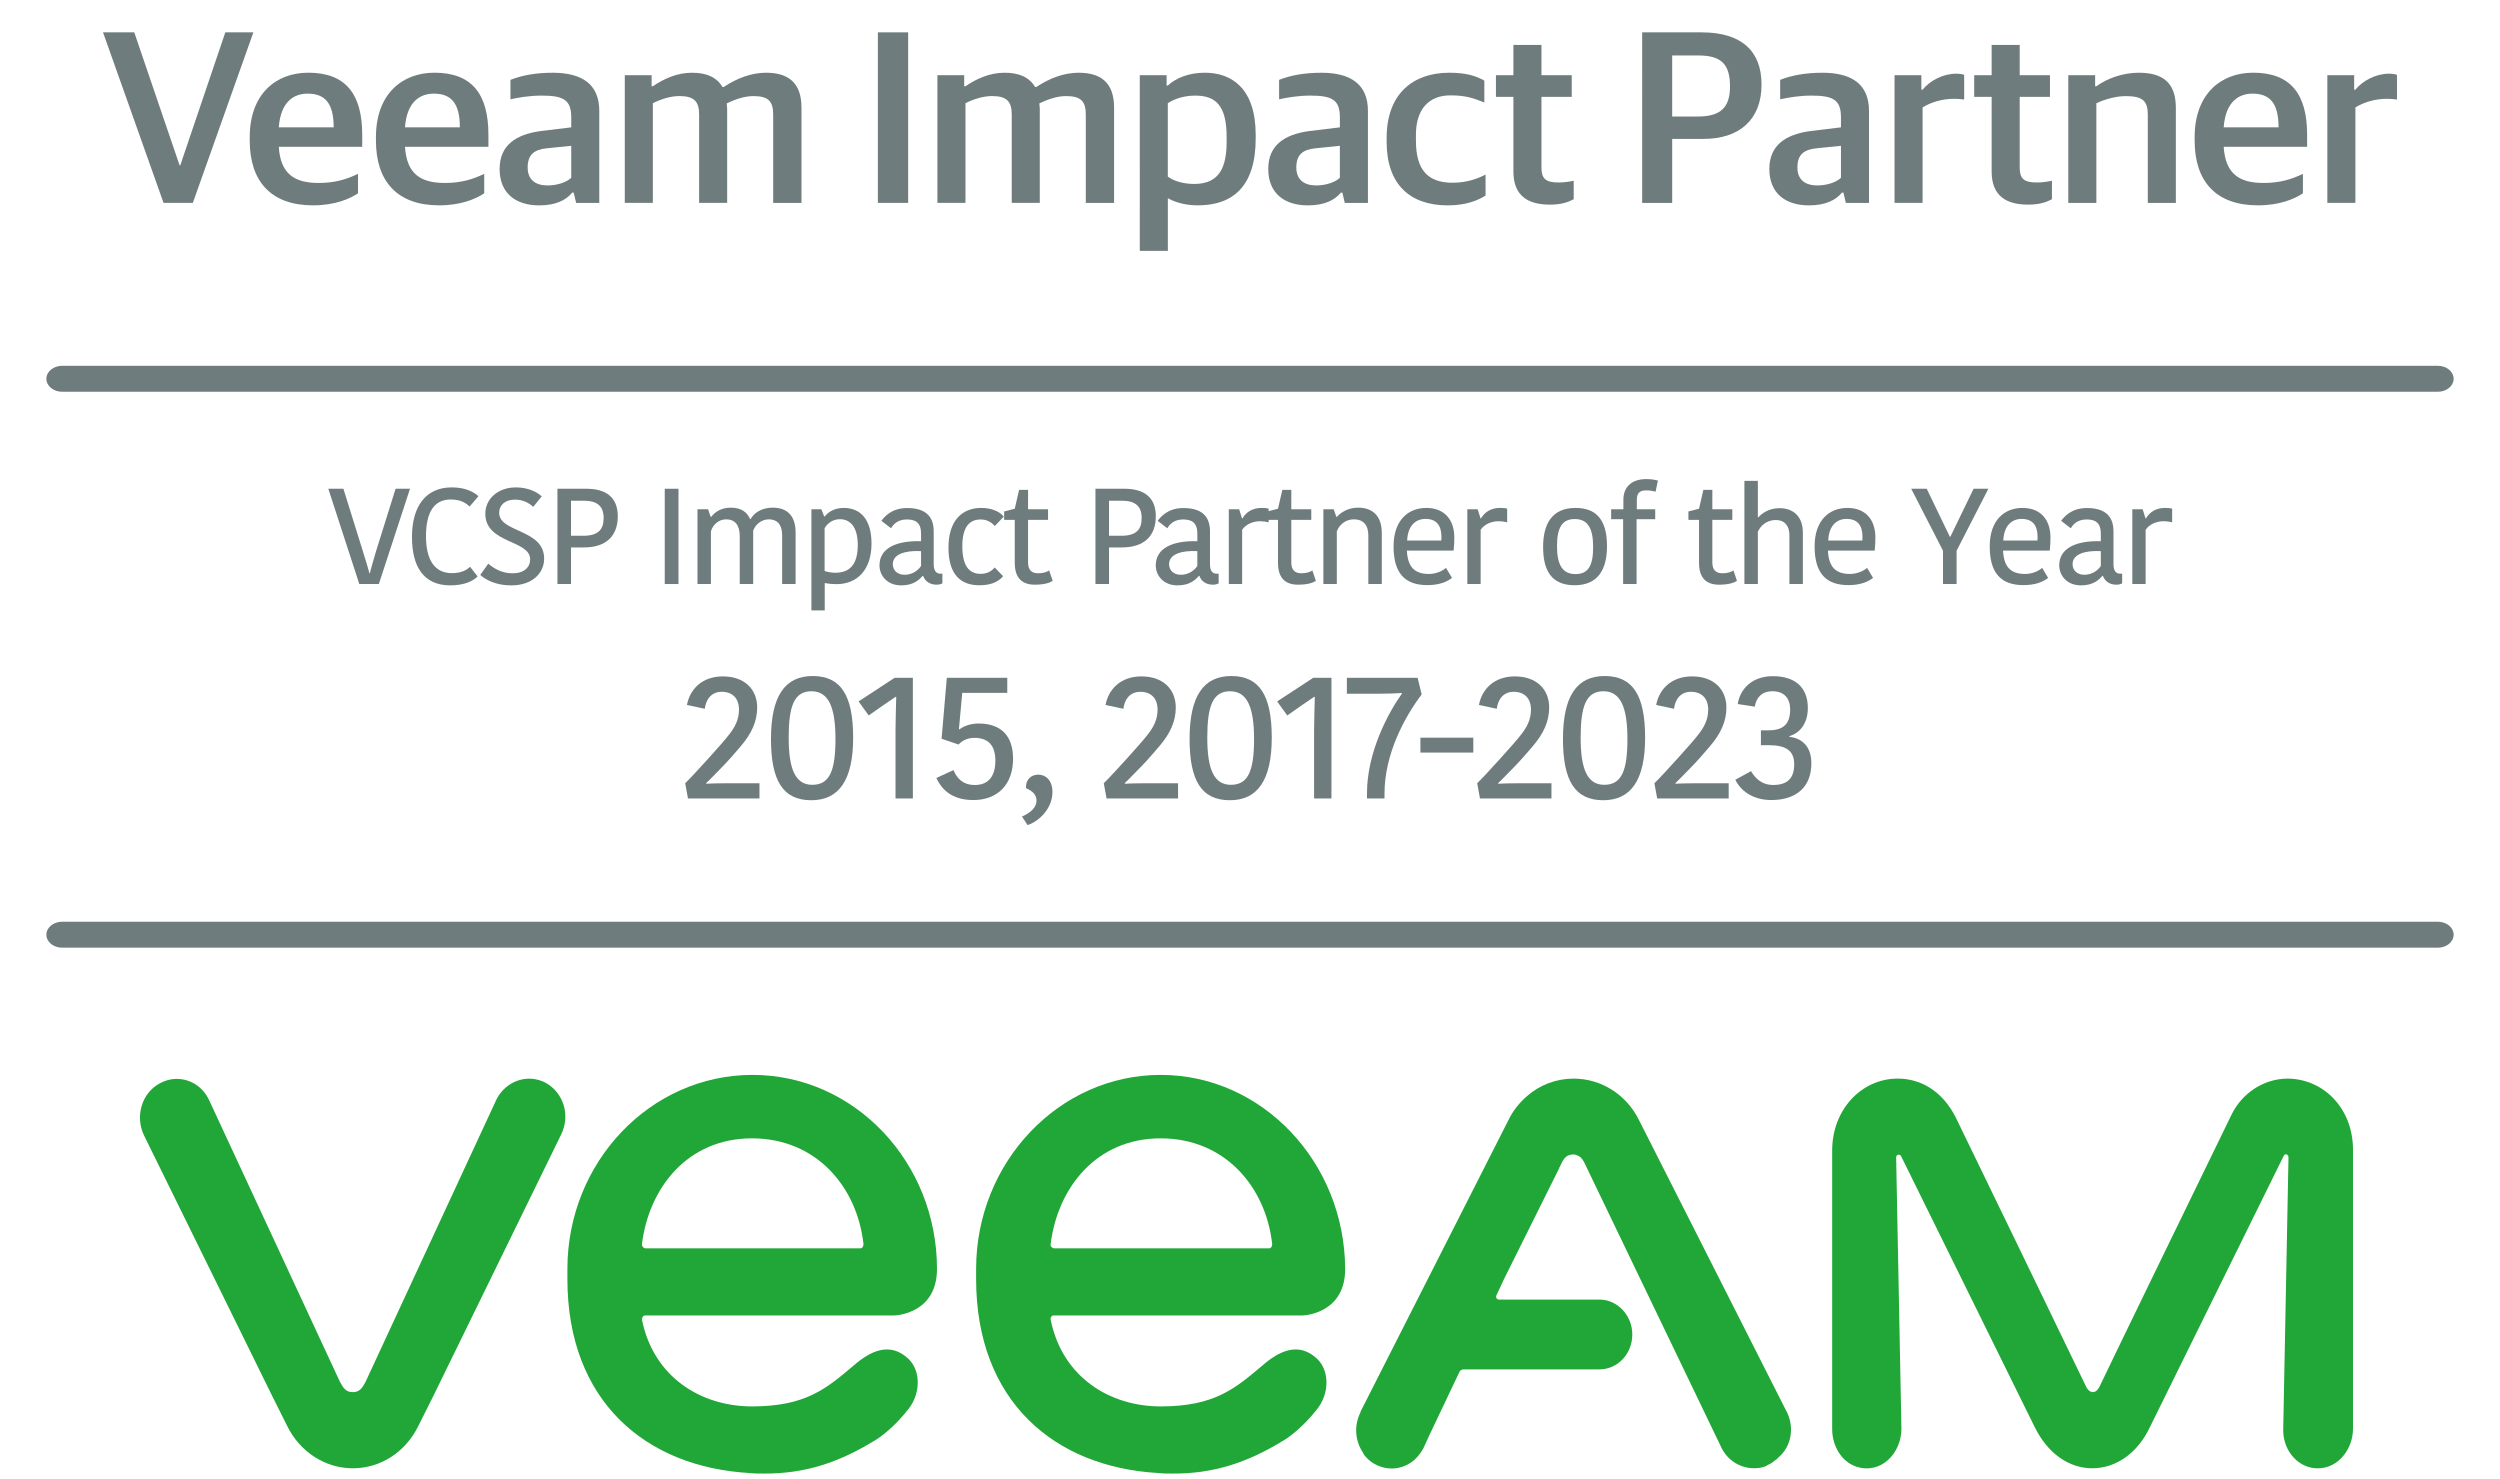 <?xml version="1.0" encoding="UTF-8"?>
<svg id="Layer_2" data-name="Layer 2" xmlns="http://www.w3.org/2000/svg" version="1.1" viewBox="0 0 149.6 88.5">
  <defs>
    <style>
      .cls-1 {
        fill: #21a638;
      }

      .cls-1, .cls-2 {
        stroke-width: 0px;
      }

      .cls-2 {
        fill: #6f7c7d;
      }
    </style>
  </defs>
  <g>
    <path class="cls-1" d="M32.657,64.797c-1.076-.57-2.373-.127-2.942.981l-7.847,16.927h0c-.19.348-.348.601-.759.601-.411,0-.57-.253-.759-.601h0l-7.847-16.895c-.538-1.139-1.867-1.582-2.942-.981-1.076.57-1.487,1.962-.949,3.101l7.688,15.63.886,1.772c.759,1.55,2.278,2.531,3.923,2.531,1.677,0,3.164-.981,3.923-2.531l.886-1.772,7.657-15.661c.57-1.139.158-2.499-.918-3.101Z"/>
    <path class="cls-1" d="M136.908,64.543c-1.487,0-2.784.918-3.385,2.183-1.993,4.081-7.878,16.199-7.878,16.231-.032.063-.158.348-.411.348-.221,0-.38-.253-.411-.348h0c-1.93-4.018-5.79-11.96-7.783-16.073-.791-1.582-2.088-2.341-3.48-2.341h0c-2.151,0-3.923,1.835-3.923,4.303v16.674c0,1.012.57,1.962,1.455,2.246,1.455.475,2.689-.791,2.689-2.278l-.316-16.231c0-.158.19-.221.285-.095l8.005,16.231c.759,1.55,2.025,2.468,3.449,2.468s2.721-.918,3.449-2.468l8.005-16.231c.063-.158.285-.095.285.095l-.316,16.326c0,1.297.981,2.341,2.151,2.278,1.139-.032,2.025-1.139,2.025-2.373v-16.611c.032-2.531-1.74-4.303-3.892-4.335Z"/>
    <path class="cls-1" d="M106.914,84.476l-8.827-17.433c-.759-1.55-2.278-2.499-3.923-2.499-1.044,0-2.025.38-2.784,1.044-.475.411-.854.886-1.139,1.487l-8.796,17.338c0,.032-.032.032-.032.063v.032c-.411.823-.316,1.74.158,2.436,0,.032.032.032.032.063s.032.032.032.063c.158.19.348.38.57.506.759.443,1.614.38,2.278-.095,0,0,.032,0,.032-.032.063-.032.095-.063.127-.095.032-.032.063-.063.095-.095l.032-.032c.158-.158.285-.348.411-.57l.316-.696,1.835-3.86c.032-.095.158-.158.253-.158h8.131c1.076,0,1.962-.918,1.962-2.088,0-1.139-.886-2.088-1.962-2.088h-6.011c-.127,0-.221-.127-.158-.253l.443-.949,3.322-6.676v-.032s0-.032.032-.032h0c.063-.127.221-.601.538-.696.19-.063.348-.063.475,0,.348.095.475.506.633.823h0l8.036,16.705c.38.759,1.139,1.202,1.93,1.202.253,0,.506-.032.728-.127,0,0,.032,0,.032-.032.063-.032.127-.063.19-.095.032,0,.032-.032.063-.032,0,0,.032,0,.032-.032.032,0,.032-.032.063-.032s.063-.032.063-.063c.032,0,.032-.032.063-.032.032-.032.063-.063.095-.063.032-.032.063-.063.095-.095l.032-.032c.791-.664.981-1.803.506-2.753Z"/>
    <path class="cls-1" d="M38.605,78.718h14.87c.285,0,2.594-.19,2.594-2.784,0-6.391-4.936-11.612-11.042-11.612s-11.074,5.22-11.074,11.612v.601c0,7.309,4.683,11.264,10.916,11.612.285.032.601.032.886.032,2.405,0,4.398-.633,6.613-1.993.221-.127,1.107-.728,1.993-1.867.728-.918.759-2.278,0-3.006-1.107-1.044-2.278-.475-3.29.411-1.614,1.36-2.848,2.436-6.075,2.436-3.037,0-5.885-1.74-6.581-5.189-0-.127.063-.253.19-.253ZM38.415,74.447c.411-3.354,2.721-6.328,6.581-6.328s6.296,2.911,6.676,6.328c0,.127-.063.253-.19.253h-12.877c-.127-.032-.19-.127-.19-.253Z"/>
    <path class="cls-1" d="M63.031,78.718h14.87c.285,0,2.594-.19,2.594-2.784-.032-6.391-4.967-11.612-11.042-11.612s-11.042,5.22-11.042,11.612v.601c0,7.309,4.683,11.264,10.916,11.612.285.032.601.032.886.032,2.405,0,4.398-.633,6.613-1.993.221-.127,1.107-.728,1.993-1.867.728-.918.759-2.278,0-3.006-1.107-1.044-2.278-.475-3.29.411-1.614,1.36-2.848,2.436-6.075,2.436-3.037,0-5.885-1.74-6.581-5.189-.032-.127.063-.253.158-.253ZM62.872,74.447c.411-3.354,2.721-6.328,6.581-6.328s6.296,2.911,6.676,6.328c0,.127-.063.253-.19.253h-12.877c-.127-.032-.221-.127-.19-.253Z"/>
  </g>
  <g>
    <g>
      <polygon class="cls-2" points="6.165 1.936 8.034 1.936 10.745 9.888 10.789 9.888 13.483 1.936 15.162 1.936 11.539 12.141 9.787 12.141 6.165 1.936"/>
      <path class="cls-2" d="M14.944,8.415v-.206c0-2.577,1.561-3.859,3.505-3.859,2.238,0,3.226,1.281,3.226,3.711v.722h-4.993c.103,1.62.928,2.165,2.386,2.165.987,0,1.679-.221,2.356-.545v1.164c-.501.338-1.398.721-2.695.721-2.518,0-3.785-1.443-3.785-3.873M16.682,7.62h3.285c0-1.458-.53-2.017-1.561-2.017-.766,0-1.605.426-1.724,2.017"/>
      <path class="cls-2" d="M22.496,8.415v-.206c0-2.577,1.561-3.859,3.505-3.859,2.238,0,3.226,1.281,3.226,3.711v.722h-4.993c.103,1.62.928,2.165,2.386,2.165.987,0,1.679-.221,2.356-.545v1.164c-.501.338-1.399.721-2.695.721-2.518,0-3.785-1.443-3.785-3.873M24.233,7.62h3.285c0-1.458-.531-2.017-1.561-2.017-.766,0-1.605.426-1.724,2.017"/>
      <path class="cls-2" d="M29.898,10.11c0-1.399.943-2.062,2.459-2.268l1.826-.221v-.603c0-1.046-.471-1.297-1.768-1.297-.736,0-1.398.118-1.87.221v-1.163c.707-.279,1.531-.426,2.533-.426,1.752,0,2.783.691,2.783,2.282v5.508h-1.385l-.147-.618h-.088c-.353.441-.972.765-1.973.765-1.385,0-2.372-.707-2.372-2.179M34.183,10.639v-1.914l-1.443.147c-.78.074-1.164.384-1.164,1.149,0,.752.486,1.076,1.193,1.076.574,0,1.134-.192,1.414-.457"/>
      <path class="cls-2" d="M37.388,4.498h1.605v.663h.074c.648-.441,1.443-.809,2.341-.809.869,0,1.473.264,1.826.854h.073c.795-.53,1.664-.854,2.533-.854,1.34,0,2.121.603,2.121,2.091v5.699h-1.694v-5.287c0-.781-.28-1.105-1.178-1.105-.501,0-1.031.162-1.605.441.014.118.03.221.03.354v5.596h-1.679v-5.287c0-.781-.294-1.105-1.178-1.105-.545,0-1.119.191-1.59.427v5.964h-1.679v-7.643Z"/>
      <rect class="cls-2" x="52.532" y="1.936" width="1.812" height="10.205"/>
      <path class="cls-2" d="M56.092,4.498h1.606v.663h.074c.648-.441,1.443-.809,2.341-.809.869,0,1.473.264,1.827.854h.073c.795-.53,1.664-.854,2.533-.854,1.34,0,2.121.603,2.121,2.091v5.699h-1.693v-5.287c0-.781-.28-1.105-1.178-1.105-.501,0-1.031.162-1.605.441.015.118.03.221.03.354v5.596h-1.679v-5.287c0-.781-.294-1.105-1.178-1.105-.545,0-1.119.191-1.59.427v5.964h-1.679v-7.643Z"/>
      <path class="cls-2" d="M68.204,4.498h1.606v.619h.073c.472-.442,1.252-.766,2.209-.766,1.605,0,3.049.927,3.049,3.725v.206c0,2.873-1.37,4.006-3.461,4.006-.839,0-1.428-.221-1.796-.427v3.152h-1.679V4.498ZM73.402,8.504v-.309c0-1.914-.678-2.474-1.885-2.474-.751,0-1.34.251-1.635.457v4.388c.295.235.883.441,1.561.441,1.237,0,1.959-.618,1.959-2.503"/>
      <path class="cls-2" d="M75.892,10.11c0-1.399.943-2.062,2.46-2.268l1.826-.221v-.603c0-1.046-.471-1.297-1.767-1.297-.736,0-1.4.118-1.87.221v-1.163c.707-.279,1.531-.426,2.533-.426,1.752,0,2.783.691,2.783,2.282v5.508h-1.385l-.147-.618h-.088c-.354.441-.973.765-1.974.765-1.384,0-2.371-.707-2.371-2.179M80.178,10.639v-1.914l-1.443.147c-.781.074-1.163.384-1.163,1.149,0,.752.485,1.076,1.193,1.076.574,0,1.134-.192,1.414-.457"/>
      <path class="cls-2" d="M82.976,8.49v-.236c0-2.665,1.606-3.902,3.741-3.902,1.016,0,1.605.191,2.106.472v1.31c-.633-.251-1.09-.427-2.032-.427-1.267,0-2.062.809-2.062,2.356v.353c0,1.767.721,2.519,2.194,2.519.943,0,1.591-.295,1.973-.486v1.252c-.485.309-1.193.589-2.267.589-2.268,0-3.653-1.267-3.653-3.799"/>
      <path class="cls-2" d="M90.562,10.271v-4.476h-1.045v-1.296h1.045v-1.812h1.679v1.812h1.811v1.296h-1.811v4.226c0,.663.235.899,1.031.899.294,0,.618-.044.898-.103v1.105c-.309.162-.707.324-1.429.324-1.31,0-2.179-.53-2.179-1.974"/>
      <path class="cls-2" d="M98.267,1.936h3.55c2.4,0,3.593,1.118,3.593,3.122,0,2.135-1.355,3.255-3.476,3.255h-1.87v3.829h-1.797V1.936ZM101.609,6.972c1.385,0,1.915-.575,1.915-1.796,0-1.341-.53-1.856-1.885-1.856h-1.576v3.652h1.546Z"/>
      <path class="cls-2" d="M105.878,10.11c0-1.399.943-2.062,2.459-2.268l1.826-.221v-.603c0-1.046-.471-1.297-1.767-1.297-.736,0-1.4.118-1.871.221v-1.163c.707-.279,1.532-.426,2.533-.426,1.752,0,2.783.691,2.783,2.282v5.508h-1.385l-.147-.618h-.088c-.354.441-.973.765-1.974.765-1.384,0-2.37-.707-2.37-2.179M110.163,10.639v-1.914l-1.443.147c-.781.074-1.163.384-1.163,1.149,0,.752.485,1.076,1.193,1.076.574,0,1.134-.192,1.414-.457"/>
      <path class="cls-2" d="M113.369,4.498h1.605v.869h.074c.427-.53,1.208-.958,2.017-.958.192,0,.398.03.471.074v1.473c-.191-.03-.441-.044-.603-.044-.708,0-1.385.206-1.885.515v5.714h-1.679v-7.643Z"/>
      <path class="cls-2" d="M119.18,10.271v-4.476h-1.045v-1.296h1.045v-1.812h1.679v1.812h1.811v1.296h-1.811v4.226c0,.663.235.899,1.031.899.294,0,.618-.044.898-.103v1.105c-.309.162-.707.324-1.429.324-1.31,0-2.179-.53-2.179-1.974"/>
      <path class="cls-2" d="M123.768,4.498h1.605v.663h.074c.648-.472,1.591-.809,2.533-.809,1.472,0,2.223.618,2.223,2.105v5.685h-1.679v-5.272c0-.795-.265-1.119-1.326-1.119-.588,0-1.28.206-1.752.427v5.964h-1.679v-7.643Z"/>
      <path class="cls-2" d="M131.327,8.415v-.206c0-2.577,1.562-3.859,3.505-3.859,2.239,0,3.226,1.281,3.226,3.711v.722h-4.993c.103,1.62.928,2.165,2.386,2.165.986,0,1.679-.221,2.356-.545v1.164c-.501.338-1.4.721-2.695.721-2.518,0-3.785-1.443-3.785-3.873M133.065,7.62h3.284c0-1.458-.529-2.017-1.561-2.017-.765,0-1.605.426-1.723,2.017"/>
      <path class="cls-2" d="M139.268,4.498h1.605v.869h.074c.427-.53,1.208-.958,2.017-.958.192,0,.398.03.471.074v1.473c-.191-.03-.441-.044-.603-.044-.708,0-1.385.206-1.885.515v5.714h-1.679v-7.643Z"/>
    </g>
    <path class="cls-2" d="M145.882,56.71H3.719c-.521,0-.944-.348-.944-.777,0-.429.423-.777.944-.777h142.163c.522,0,.944.348.944.777,0,.429-.422.777-.944.777"/>
    <path class="cls-2" d="M145.882,23.443H3.719c-.521,0-.944-.348-.944-.777,0-.429.423-.777.944-.777h142.163c.522,0,.944.348.944.777,0,.429-.422.777-.944.777"/>
    <g>
      <path class="cls-2" d="M19.645,29.247h.903l1.188,3.806c.065.236.317,1.008.366,1.244h.032c.049-.236.284-1.008.35-1.252l1.188-3.798h.862l-1.863,5.701h-1.17l-1.855-5.701Z"/>
      <path class="cls-2" d="M27.036,29.165c.943,0,1.414.366,1.594.529l-.529.618c-.219-.211-.537-.423-1.131-.423-.935,0-1.479.683-1.479,2.196,0,1.432.528,2.212,1.554,2.212.561,0,.887-.187,1.082-.382l.455.577c-.244.26-.773.537-1.635.537-1.619,0-2.294-1.147-2.294-2.887,0-1.846.821-2.977,2.384-2.977Z"/>
      <path class="cls-2" d="M31.725,33.476c0-1.179-2.684-.935-2.684-2.732,0-.895.756-1.578,1.83-1.578.731,0,1.268.277,1.545.537l-.504.626c-.244-.211-.586-.431-1.099-.431-.594,0-.943.333-.943.789,0,1.196,2.692.96,2.692,2.741,0,.854-.691,1.603-1.977,1.603-.936,0-1.553-.358-1.846-.626l.479-.675c.301.252.765.577,1.456.577s1.049-.366,1.049-.83Z"/>
      <path class="cls-2" d="M36.967,30.897c0,1.114-.625,1.862-2.041,1.862h-.756v2.188h-.813v-5.701h1.724c1.139,0,1.887.472,1.887,1.651ZM34.17,29.962v2.098h.74c.91,0,1.211-.398,1.211-1.057,0-.74-.406-1.041-1.203-1.041h-.748Z"/>
      <path class="cls-2" d="M39.778,29.247h.822v5.701h-.822v-5.701Z"/>
      <path class="cls-2" d="M46.235,30.377c.878,0,1.374.496,1.374,1.488v3.083h-.806v-2.928c0-.643-.309-.943-.789-.943-.471,0-.82.333-.943.675v3.196h-.805v-2.871c0-.65-.285-1-.813-1-.479,0-.813.358-.911.724v3.147h-.805v-4.473h.635l.154.456h.032c.171-.236.545-.553,1.163-.553.675,0,1,.301,1.163.683h.032c.195-.35.635-.683,1.318-.683Z"/>
      <path class="cls-2" d="M50.052,34.956c-.235,0-.479-.024-.7-.065v1.635h-.797v-6.051h.594l.172.431h.031c.204-.26.57-.512,1.139-.512,1.009,0,1.66.699,1.66,2.13,0,1.594-.871,2.432-2.099,2.432ZM49.987,34.273c.879,0,1.342-.513,1.342-1.659,0-1.155-.512-1.545-1.064-1.545-.465,0-.766.276-.92.537v2.562c.188.073.48.106.643.106Z"/>
      <path class="cls-2" d="M55.873,31.8v1.952c0,.357.114.577.399.577h.121v.578c-.105.057-.228.081-.342.081-.439,0-.699-.228-.812-.528h-.033c-.203.244-.553.569-1.277.569-.837,0-1.301-.586-1.301-1.196,0-1.008.96-1.488,2.488-1.448v-.447c0-.659-.324-.854-.854-.854-.545,0-.812.301-.943.529l-.577-.447c.163-.22.594-.765,1.537-.765,1.009,0,1.594.415,1.594,1.399ZM55.116,32.979c-.983-.049-1.691.195-1.691.781,0,.35.252.634.708.634.447,0,.806-.252.983-.528v-.887Z"/>
      <path class="cls-2" d="M58.708,30.394c.716,0,1.155.268,1.358.521l-.537.561c-.146-.163-.406-.391-.846-.391-.658,0-1.098.431-1.098,1.603,0,1.171.406,1.651,1.098,1.651.406,0,.675-.179.838-.382l.504.521c-.203.244-.594.545-1.415.545-1.13,0-1.854-.643-1.854-2.253,0-1.626.821-2.375,1.952-2.375Z"/>
      <path class="cls-2" d="M60.723,33.687v-2.578h-.635v-.504l.635-.163.26-1.13h.537v1.163h1.195v.634h-1.195v2.562c0,.439.228.634.594.634.316,0,.529-.073.667-.171l.212.626c-.163.105-.473.228-1.074.228-.748,0-1.195-.39-1.195-1.301Z"/>
      <path class="cls-2" d="M69.163,30.897c0,1.114-.627,1.862-2.042,1.862h-.757v2.188h-.812v-5.701h1.725c1.139,0,1.887.472,1.887,1.651ZM66.364,29.962v2.098h.74c.912,0,1.213-.398,1.213-1.057,0-.74-.407-1.041-1.204-1.041h-.749Z"/>
      <path class="cls-2" d="M72.405,31.8v1.952c0,.357.114.577.398.577h.122v.578c-.105.057-.228.081-.341.081-.439,0-.7-.228-.814-.528h-.031c-.204.244-.554.569-1.277.569-.838,0-1.301-.586-1.301-1.196,0-1.008.959-1.488,2.488-1.448v-.447c0-.659-.326-.854-.854-.854-.545,0-.813.301-.943.529l-.577-.447c.162-.22.594-.765,1.537-.765,1.008,0,1.594.415,1.594,1.399ZM71.649,32.979c-.984-.049-1.691.195-1.691.781,0,.35.252.634.707.634.447,0,.805-.252.984-.528v-.887Z"/>
      <path class="cls-2" d="M75.916,31.255c-.163-.041-.341-.065-.505-.065-.414,0-.854.171-1.081.512v3.245h-.797v-4.473h.618l.17.545h.033c.195-.358.594-.626,1.131-.626.187,0,.333.016.431.041v.821Z"/>
      <path class="cls-2" d="M76.475,33.687v-2.578h-.635v-.504l.635-.163.26-1.13h.537v1.163h1.195v.634h-1.195v2.562c0,.439.227.634.594.634.316,0,.527-.073.666-.171l.211.626c-.162.105-.471.228-1.072.228-.748,0-1.195-.39-1.195-1.301Z"/>
      <path class="cls-2" d="M82.686,34.948h-.805v-2.912c0-.61-.301-.959-.861-.959-.496,0-.879.317-1.025.724v3.147h-.805v-4.473h.617l.162.456h.033c.172-.211.627-.553,1.252-.553.887,0,1.416.488,1.432,1.48v3.09Z"/>
      <path class="cls-2" d="M86.887,34.582c-.316.244-.771.431-1.48.431-1.316,0-2.016-.691-2.016-2.318,0-1.569.879-2.301,1.959-2.301,1.082,0,1.676.699,1.676,1.773,0,.219-.008.479-.041.781h-2.797c.049.984.463,1.398,1.316,1.398.457,0,.838-.195,1.025-.366l.357.602ZM84.204,32.345h2.041c.01-.065.01-.187.01-.22,0-.691-.303-1.073-.953-1.073-.568,0-1.057.374-1.098,1.293Z"/>
      <path class="cls-2" d="M90.188,31.255c-.162-.041-.342-.065-.504-.065-.416,0-.855.171-1.082.512v3.245h-.797v-4.473h.617l.172.545h.031c.195-.358.594-.626,1.131-.626.188,0,.334.016.432.041v.821Z"/>
      <path class="cls-2" d="M92.34,32.728c0-1.383.537-2.334,1.936-2.334,1.414,0,1.887.919,1.887,2.293,0,1.382-.537,2.334-1.936,2.334-1.416,0-1.887-.919-1.887-2.293ZM94.276,34.354c.781,0,1.057-.529,1.057-1.619,0-1.122-.316-1.675-1.105-1.675-.756,0-1.057.529-1.057,1.619,0,1.114.324,1.675,1.105,1.675Z"/>
      <path class="cls-2" d="M99.071,29.425c-.17-.049-.35-.081-.578-.081-.398,0-.545.195-.545.569v.561h1.1v.594h-1.115v3.879h-.805v-3.879h-.717v-.594h.732v-.569c0-.708.432-1.236,1.375-1.236.309,0,.52.041.691.09l-.139.667Z"/>
      <path class="cls-2" d="M101.67,33.687v-2.578h-.635v-.504l.635-.163.26-1.13h.537v1.163h1.195v.634h-1.195v2.562c0,.439.229.634.594.634.318,0,.529-.073.668-.171l.211.626c-.162.105-.473.228-1.074.228-.748,0-1.195-.39-1.195-1.301Z"/>
      <path class="cls-2" d="M107.883,31.874v3.074h-.805v-2.928c0-.537-.27-.903-.822-.903-.521,0-.91.341-1.066.699v3.131h-.805v-6.173h.805v2.18h.033c.162-.187.578-.545,1.262-.545.861,0,1.398.528,1.398,1.464Z"/>
      <path class="cls-2" d="M112.084,34.582c-.318.244-.773.431-1.48.431-1.318,0-2.018-.691-2.018-2.318,0-1.569.879-2.301,1.961-2.301s1.676.699,1.676,1.773c0,.219-.01.479-.041.781h-2.799c.049.984.465,1.398,1.318,1.398.455,0,.838-.195,1.025-.366l.357.602ZM109.401,32.345h2.041c.008-.065.008-.187.008-.22,0-.691-.301-1.073-.951-1.073-.57,0-1.057.374-1.098,1.293Z"/>
      <path class="cls-2" d="M118.985,29.247l-1.902,3.708v1.993h-.814v-1.993l-1.902-3.708h.928l1.383,2.871h.031l1.391-2.871h.887Z"/>
      <path class="cls-2" d="M122.561,34.582c-.316.244-.771.431-1.48.431-1.316,0-2.016-.691-2.016-2.318,0-1.569.879-2.301,1.959-2.301,1.082,0,1.676.699,1.676,1.773,0,.219-.008.479-.041.781h-2.797c.049.984.463,1.398,1.316,1.398.457,0,.838-.195,1.025-.366l.357.602ZM119.877,32.345h2.041c.01-.065.01-.187.01-.22,0-.691-.303-1.073-.953-1.073-.568,0-1.057.374-1.098,1.293Z"/>
      <path class="cls-2" d="M126.471,31.8v1.952c0,.357.113.577.398.577h.121v.578c-.105.057-.229.081-.342.081-.439,0-.699-.228-.812-.528h-.033c-.203.244-.553.569-1.277.569-.838,0-1.301-.586-1.301-1.196,0-1.008.959-1.488,2.488-1.448v-.447c0-.659-.324-.854-.854-.854-.545,0-.812.301-.943.529l-.578-.447c.164-.22.594-.765,1.537-.765,1.01,0,1.596.415,1.596,1.399ZM125.713,32.979c-.984-.049-1.691.195-1.691.781,0,.35.252.634.707.634.449,0,.807-.252.984-.528v-.887Z"/>
      <path class="cls-2" d="M129.981,31.255c-.162-.041-.342-.065-.504-.065-.414,0-.854.171-1.082.512v3.245h-.797v-4.473h.619l.17.545h.033c.195-.358.594-.626,1.131-.626.186,0,.332.016.43.041v.821Z"/>
      <path class="cls-2" d="M42.258,46.9c.189-.021,1.154-.031,1.354-.031h1.834v.912h-4.277l-.168-.912c.493-.472,2.316-2.495,2.537-2.799.482-.577.682-1.048.682-1.614,0-.682-.408-1.059-1.027-1.059-.65,0-.954.482-1.018,1.017l-1.068-.23c.168-.902.869-1.709,2.148-1.709s2.055.755,2.055,1.866c0,.807-.324,1.551-.996,2.327-.115.146-.849.985-1.027,1.153-.115.115-.88.912-1.027,1.038v.042Z"/>
      <path class="cls-2" d="M46.136,44.217c0-2.558.828-3.764,2.495-3.764,1.697,0,2.422,1.174,2.422,3.69,0,2.538-.85,3.743-2.506,3.743-1.709,0-2.411-1.185-2.411-3.669ZM48.61,46.963c1.049,0,1.384-.87,1.384-2.746,0-1.887-.409-2.852-1.437-2.852-1.037,0-1.362.891-1.362,2.778,0,1.887.398,2.82,1.415,2.82Z"/>
      <path class="cls-2" d="M54.626,40.558v7.223h-1.038v-4.078c0-.293.031-1.698.042-2.002h-.042l-.754.514-.85.598-.607-.839,2.158-1.415h1.091Z"/>
      <path class="cls-2" d="M58.242,47.875c-1.331,0-1.919-.691-2.212-1.32l1.027-.472c.199.483.556.891,1.279.891.828,0,1.227-.545,1.227-1.457,0-.923-.44-1.363-1.248-1.363-.451,0-.766.188-.953.398l-1.018-.346.314-3.648h3.617v.901h-2.694l-.199,2.17.042.011c.24-.189.66-.346,1.121-.346,1.353,0,2.076.724,2.076,2.118,0,1.52-.912,2.463-2.38,2.463Z"/>
      <path class="cls-2" d="M61.155,48.86c.523-.22.87-.556.87-.943,0-.377-.241-.576-.629-.755v-.094c0-.398.294-.713.724-.713.502,0,.859.388.859,1.028,0,.985-.775,1.75-1.488,1.991l-.336-.514Z"/>
      <path class="cls-2" d="M67.307,46.9c.189-.021,1.153-.031,1.353-.031h1.835v.912h-4.277l-.168-.912c.492-.472,2.316-2.495,2.537-2.799.482-.577.682-1.048.682-1.614,0-.682-.41-1.059-1.027-1.059-.65,0-.955.482-1.018,1.017l-1.068-.23c.167-.902.869-1.709,2.148-1.709s2.055.755,2.055,1.866c0,.807-.325,1.551-.996,2.327-.115.146-.85.985-1.027,1.153-.115.115-.881.912-1.027,1.038v.042Z"/>
      <path class="cls-2" d="M71.185,44.217c0-2.558.828-3.764,2.495-3.764,1.697,0,2.422,1.174,2.422,3.69,0,2.538-.85,3.743-2.506,3.743-1.709,0-2.411-1.185-2.411-3.669ZM73.659,46.963c1.049,0,1.384-.87,1.384-2.746,0-1.887-.409-2.852-1.437-2.852-1.037,0-1.362.891-1.362,2.778,0,1.887.398,2.82,1.415,2.82Z"/>
      <path class="cls-2" d="M79.674,40.558v7.223h-1.039v-4.078c0-.293.031-1.698.043-2.002h-.043l-.754.514-.85.598-.607-.839,2.16-1.415h1.09Z"/>
      <path class="cls-2" d="M83.887,41.47c-.293.021-.797.042-1.404.042h-1.887v-.954h4.234l.242.996c-.996,1.321-2.223,3.543-2.223,5.933v.294h-1.049v-.305c0-2.474,1.279-4.833,2.086-5.964v-.042Z"/>
      <path class="cls-2" d="M84.997,45.034v-.891h3.166v.891h-3.166Z"/>
      <path class="cls-2" d="M89.651,46.9c.189-.021,1.152-.031,1.352-.031h1.836v.912h-4.277l-.168-.912c.492-.472,2.316-2.495,2.537-2.799.482-.577.682-1.048.682-1.614,0-.682-.41-1.059-1.027-1.059-.65,0-.955.482-1.018,1.017l-1.068-.23c.168-.902.869-1.709,2.148-1.709s2.055.755,2.055,1.866c0,.807-.324,1.551-.996,2.327-.115.146-.85.985-1.027,1.153-.115.115-.881.912-1.027,1.038v.042Z"/>
      <path class="cls-2" d="M93.528,44.217c0-2.558.828-3.764,2.494-3.764,1.699,0,2.422,1.174,2.422,3.69,0,2.538-.85,3.743-2.506,3.743-1.707,0-2.41-1.185-2.41-3.669ZM96.002,46.963c1.047,0,1.383-.87,1.383-2.746,0-1.887-.408-2.852-1.436-2.852-1.039,0-1.363.891-1.363,2.778,0,1.887.398,2.82,1.416,2.82Z"/>
      <path class="cls-2" d="M100.256,46.9c.189-.021,1.152-.031,1.352-.031h1.836v.912h-4.277l-.168-.912c.492-.472,2.316-2.495,2.537-2.799.482-.577.682-1.048.682-1.614,0-.682-.41-1.059-1.027-1.059-.65,0-.955.482-1.018,1.017l-1.068-.23c.168-.902.869-1.709,2.148-1.709s2.055.755,2.055,1.866c0,.807-.324,1.551-.996,2.327-.115.146-.85.985-1.027,1.153-.115.115-.881.912-1.027,1.038v.042Z"/>
      <path class="cls-2" d="M107.081,44.091c.66.073,1.311.493,1.311,1.583,0,1.415-.893,2.201-2.402,2.201-1.121,0-1.855-.587-2.148-1.216l.943-.514c.211.378.609.828,1.32.828.902,0,1.26-.45,1.26-1.237,0-.828-.504-1.143-1.521-1.143h-.471v-.891h.461c.912,0,1.289-.409,1.289-1.248,0-.64-.336-1.09-1.059-1.09-.66,0-.975.409-1.059.922l-1.018-.157c.137-.922.881-1.667,2.098-1.667,1.311,0,2.096.65,2.096,1.908,0,.943-.502,1.51-1.1,1.677v.042Z"/>
    </g>
  </g>
</svg>